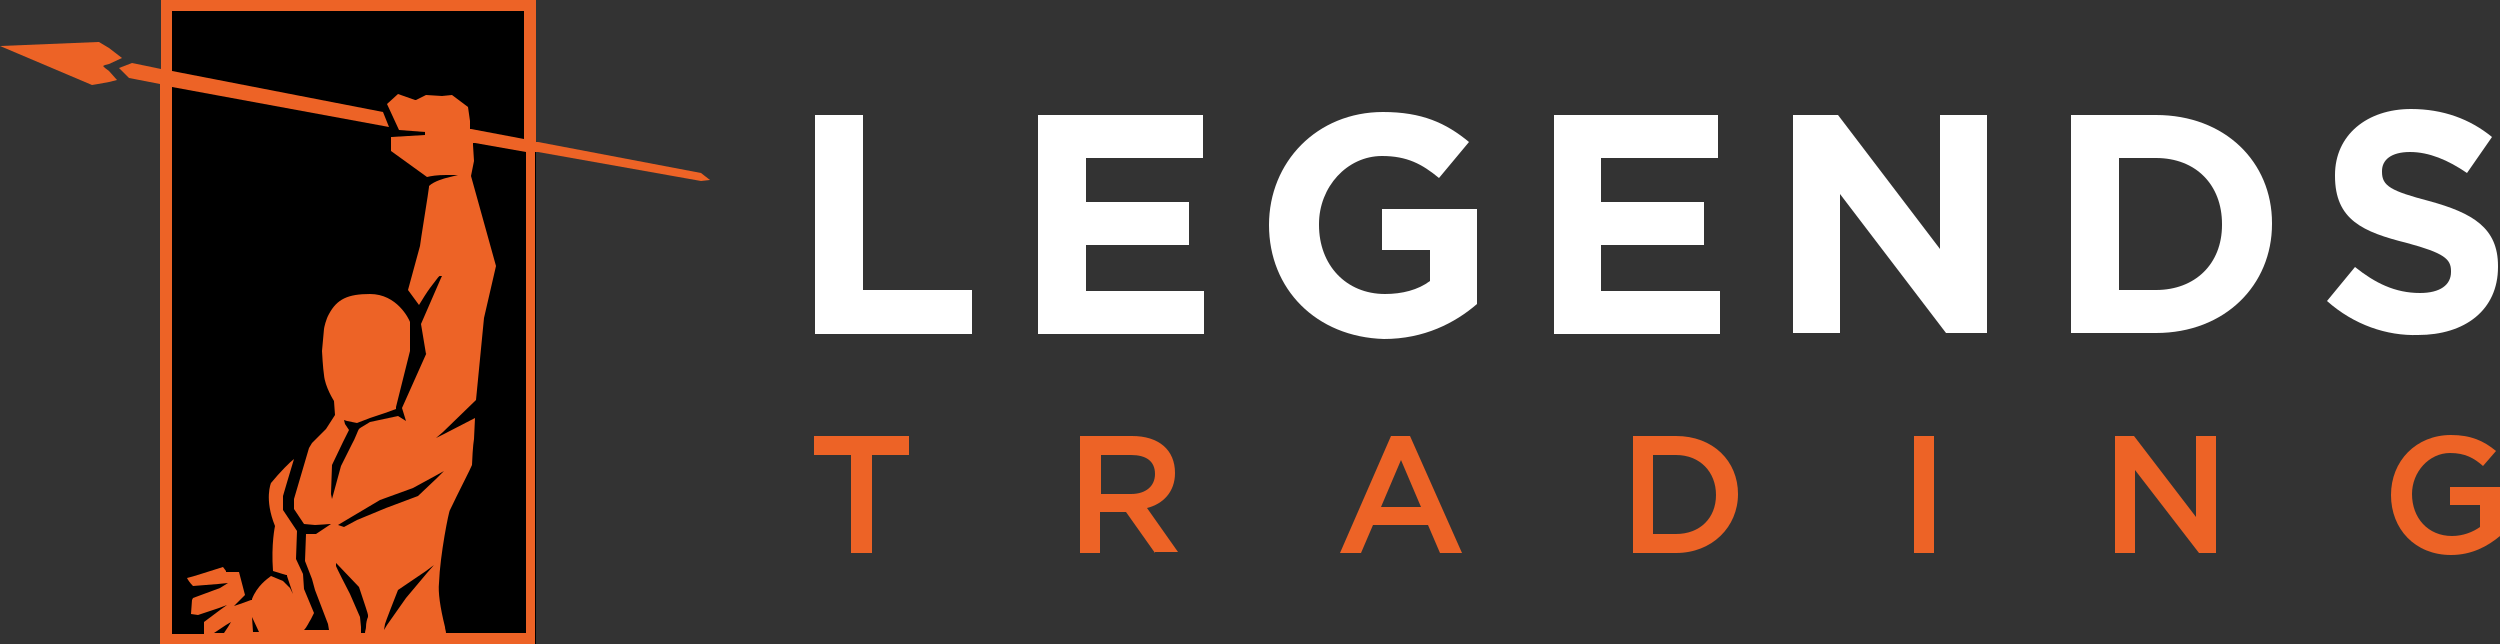 <?xml version="1.0" encoding="utf-8"?>
<!-- Generator: Adobe Illustrator 27.0.1, SVG Export Plug-In . SVG Version: 6.00 Build 0)  -->
<svg version="1.1" id="Layer_2_00000010272094513951962630000010278574086295253894_"
	 xmlns="http://www.w3.org/2000/svg" xmlns:xlink="http://www.w3.org/1999/xlink" x="0px" y="0px" viewBox="0 0 250 64.4"
	 style="enable-background:new 0 0 250 64.4;" xml:space="preserve">
<rect x="0" y="0" width="250" height="64.4" fill="#333333" stroke="none"/>
<style type="text/css">
	.st0{fill:#ED6326;}
	.st1{fill:#FFFFFF;}
</style>
<g>
	<rect x="16.1" width="37.5" height="64.4"/>
	<g>
		<polygon class="st0" points="10.5,6.8 10.3,6.6 10.5,6.5 10.9,6.4 12.2,5.8 10.9,4.8 9.9,4.2 9.8,4.2 0,4.6 9.2,8.5 9.8,8.4 
			10.9,8.2 11.7,8 10.9,7.1 		"/>
		<path class="st0" d="M70.1,17.3l-16.3-3.1l-0.2,0V0H16.1v6.9l-2.9-0.6l-1.3,0.5l1,1l3.1,0.6v56h3h26.7h7.8V15.2l0.3,0l16.3,2.9
			L71,18L70.1,17.3z M17.2,63.3V8.7l21.7,4l-0.6-1.5L17.2,7.1v-6h35.2v12.8l-5.3-1l-0.1,0v-0.1l0-0.7l-0.2-1.4l-1.6-1.2l-1,0.1h0h0
			l-1.6-0.1l-1,0.5l0,0l-0.1,0l-1.7-0.6l-1.1,1l1.2,2.6l2.6,0.2v0.3l-3.4,0.2v1.4l3.6,2.6c0.4-0.1,1-0.2,1.9-0.2l1.2,0l-1.2,0.3
			c0,0-1.2,0.3-1.7,0.8v0.1l0,0v0c0,0.2-0.9,5.7-0.9,5.9v0L40.8,29l1.1,1.5c0.3-0.5,0.8-1.3,1.1-1.7c0.9-1.2,0.9-1.2,1-1.2h0l0.2,0
			l-0.1,0.2l-2,4.6l0.5,3v0l0.1-0.2l-2.5,5.6l0.4,1.3l-0.8-0.5L37,42.2c-1,0.6-1,0.6-1.1,0.7c-0.1,0.1-0.4,1-0.7,1.5l-1.1,2.2
			l-0.9,3.3l-0.1-0.5l0.1-2.9v0l0,0l1.1-2.3l0.6-1.2l-0.4-0.6L34.4,42l0.3,0.1l1,0.2l1.3-0.5l1.5-0.5l1.1-0.4l0-0.2l1.4-5.6L41,32.2
			c-0.1-0.3-1.3-2.8-4-2.8H37c-2.2,0-3.3,0.5-4.1,2c-0.3,0.5-0.5,1.4-0.5,1.5l-0.2,2.2c0,0.1,0.1,1.8,0.2,2.4c0.1,1.2,1,2.6,1,2.6
			l0,0v0l0.1,1.4v0l0,0l-0.9,1.4v0l0,0c0,0-0.8,0.8-1.4,1.4l-0.3,0.5l-1.5,5.1l0,1l1,1.5l1.1,0.1c0.2,0,1.5-0.1,1.5-0.1h0.1l-1.5,1
			l0,0h0l-1,0l-0.1,2.7l0.7,1.8v0v0l0.3,1.1l1.3,3.4v0l0,0l0.1,0.6h-2.5c0.3-0.3,0.5-0.8,0.7-1.1l0.3-0.6l-1-2.4v0l0,0l-0.1-1.5
			l-0.7-1.5l0,0v0l0.1-2.8L28.3,51l0,0v-1.4c0,0,0.7-2.4,1.1-3.7c-0.4,0.3-1.4,1.3-2.3,2.4c0,0-0.7,1.6,0.4,4.3l0,0l0,0
			c0,0-0.4,1.8-0.2,4.5l1.3,0.4l0.1,0l0,0.1l0.4,1.2l0.2,0.6L29,58.8l-0.7-0.7l-1.2-0.5c-0.4,0.3-1.4,1-1.9,2.3l0,0.1l-0.1,0
			L24,60.4l-0.6,0.2l0.4-0.4l0.7-0.7l-0.6-2.3l-1.2,0h-0.1l0-0.1l-0.3-0.4c-1.3,0.4-3.1,1-3.6,1.1c0.1,0.2,0.3,0.5,0.6,0.8l2.5-0.2
			l1-0.1L22,58.8l-2.7,1l-0.1,0.2l-0.1,1.4l0.7,0.1l2.1-0.7l0.8-0.3l-0.7,0.5l-1.6,1.2v0.2l0,1H17.2z M36.1,62.7l-0.1-1l-1-2.3
			c-1.4-2.7-1.4-2.8-1.4-2.8v-0.3l0.2,0.2l2.1,2.2l0,0l0,0c0.6,1.8,0.9,2.7,0.9,2.8c0,0,0,0.1,0,0.2c-0.1,0.2-0.2,0.6-0.2,1
			c0,0.2-0.1,0.4-0.1,0.6h-0.4L36.1,62.7z M38.4,63l0.1-0.6c0,0,0-0.1,1.3-3.4l0,0l0,0l2.8-1.9l0.8-0.6l-0.7,0.8v0l-2.1,2.5
			l-1.9,2.7L38.4,63z M41.8,49.6L41.8,49.6L41.8,49.6l-3.2,1.2L35.7,52l-1.3,0.7l-0.6-0.2l1-0.6l3.2-1.9l0,0l3.3-1.2l2.2-1.2
			l0.9-0.5l-0.7,0.7L41.8,49.6z M21.4,63.3l1.2-0.8l0.5-0.3l-0.3,0.5l-0.4,0.6H21.4z M25.2,61.7l0.7,1.5l0,0c0,0,0,0,0,0h-0.6
			L25.2,61.7z M52.4,63.3h-7.8c0-0.2-0.1-0.4-0.1-0.6c-0.5-2-0.7-3.5-0.6-4.4C44,55.5,44.9,51,45,51v0l0,0c0.8-1.7,2.1-4.2,2.2-4.5
			c0-0.3,0.1-2.1,0.2-2.6l0.1-2.1l-3.1,1.6l-0.8,0.4l0.7-0.6l3.3-3.2l0.8-8.2v0v0l1.2-5.2l-2.5-9l0,0v0l0.3-1.5l-0.1-1.6v-0.2l0.2,0
			l5.1,0.9v2.6V63.3z"/>
	</g>
	<g>
		<g>
			<path class="st0" d="M87.2,55.3h-2.1v-9.8h-3.7v-1.9h9.5v1.9h-3.7L87.2,55.3L87.2,55.3z"/>
			<path class="st0" d="M115.5,55.3l-2.9-4.1h-2.6v4.1h-2V43.6h5.2c2.7,0,4.3,1.4,4.3,3.7c0,1.9-1.2,3.1-2.8,3.5l3.1,4.4H115.5z
				 M113.1,45.5h-3v3.9h3c1.5,0,2.4-0.8,2.4-2C115.5,46.1,114.6,45.5,113.1,45.5L113.1,45.5z"/>
			<path class="st0" d="M146.2,55.3h-2.2l-1.2-2.8h-5.5l-1.2,2.8h-2.1l5.1-11.7h1.9L146.2,55.3L146.2,55.3z M140.1,46l-2,4.7h4
				L140.1,46z"/>
			<path class="st0" d="M167.6,55.3h-4.3V43.6h4.3c3.7,0,6.2,2.5,6.2,5.8C173.8,52.7,171.2,55.3,167.6,55.3z M167.6,45.5h-2.3v7.9
				h2.3c2.4,0,4-1.6,4-3.9C171.6,47.2,170,45.5,167.6,45.5z"/>
			<path class="st0" d="M193.4,43.6v11.7h-2V43.6C191.3,43.6,193.4,43.6,193.4,43.6z"/>
			<path class="st0" d="M219.6,43.6h2v11.7h-1.7l-6.4-8.3v8.3h-2V43.6h1.9l6.2,8.1L219.6,43.6L219.6,43.6z"/>
			<path class="st0" d="M245.1,55.5c-3.6,0-6-2.6-6-6c0-3.4,2.5-6,6-6c2,0,3.3,0.6,4.5,1.6l-1.3,1.5c-0.9-0.8-1.8-1.3-3.3-1.3
				c-2.1,0-3.8,1.9-3.8,4.1c0,2.4,1.6,4.2,4,4.2c1.1,0,2.1-0.4,2.8-0.9v-2.2h-3v-1.8h5v4.9C248.8,54.6,247.2,55.5,245.1,55.5
				L245.1,55.5z"/>
		</g>
		<g>
			<path class="st1" d="M81.5,11.5h4.8V29h10.9v4.4H81.5V11.5z"/>
			<path class="st1" d="M103.9,11.5h16.4v4.3h-11.7v4.4h10.3v4.3h-10.3v4.6h11.8v4.3h-16.6V11.5z"/>
			<path class="st1" d="M126.9,22.5L126.9,22.5c0-6.3,4.8-11.3,11.4-11.3c3.9,0,6.3,1.1,8.6,3l-3,3.6c-1.7-1.4-3.2-2.2-5.7-2.2
				c-3.5,0-6.3,3.1-6.3,6.8v0.1c0,4,2.7,6.9,6.6,6.9c1.7,0,3.3-0.4,4.5-1.3v-3.1h-4.8v-4.1h9.5v9.5c-2.2,1.9-5.3,3.5-9.3,3.5
				C131.6,33.7,126.9,28.9,126.9,22.5L126.9,22.5z"/>
			<path class="st1" d="M155.4,11.5h16.4v4.3h-11.7v4.4h10.3v4.3h-10.3v4.6H172v4.3h-16.6V11.5z"/>
			<path class="st1" d="M179.4,11.5h4.4L194,24.9V11.5h4.7v21.8h-4.1l-10.6-13.9v13.9h-4.7V11.5z"/>
			<path class="st1" d="M207.1,11.5h8.5c6.9,0,11.6,4.7,11.6,10.8v0.1c0,6.1-4.7,10.9-11.6,10.9h-8.5V11.5z M215.6,29
				c3.9,0,6.6-2.6,6.6-6.5v-0.1c0-3.9-2.6-6.6-6.6-6.6h-3.7V29H215.6z"/>
			<path class="st1" d="M232.7,30.1l2.8-3.4c2,1.6,4,2.6,6.5,2.6c2,0,3.1-0.8,3.1-2.1v-0.1c0-1.2-0.7-1.8-4.4-2.8
				c-4.4-1.1-7.2-2.3-7.2-6.7v-0.1c0-4,3.2-6.6,7.6-6.6c3.2,0,5.9,1,8.1,2.8l-2.5,3.6c-1.9-1.3-3.8-2.1-5.7-2.1s-2.8,0.8-2.8,1.9
				v0.1c0,1.4,0.9,1.9,4.7,2.9c4.4,1.2,6.9,2.7,6.9,6.5v0.1c0,4.3-3.3,6.8-8,6.8C238.7,33.6,235.4,32.5,232.7,30.1L232.7,30.1z"/>
		</g>
	</g>
</g>
</svg>
